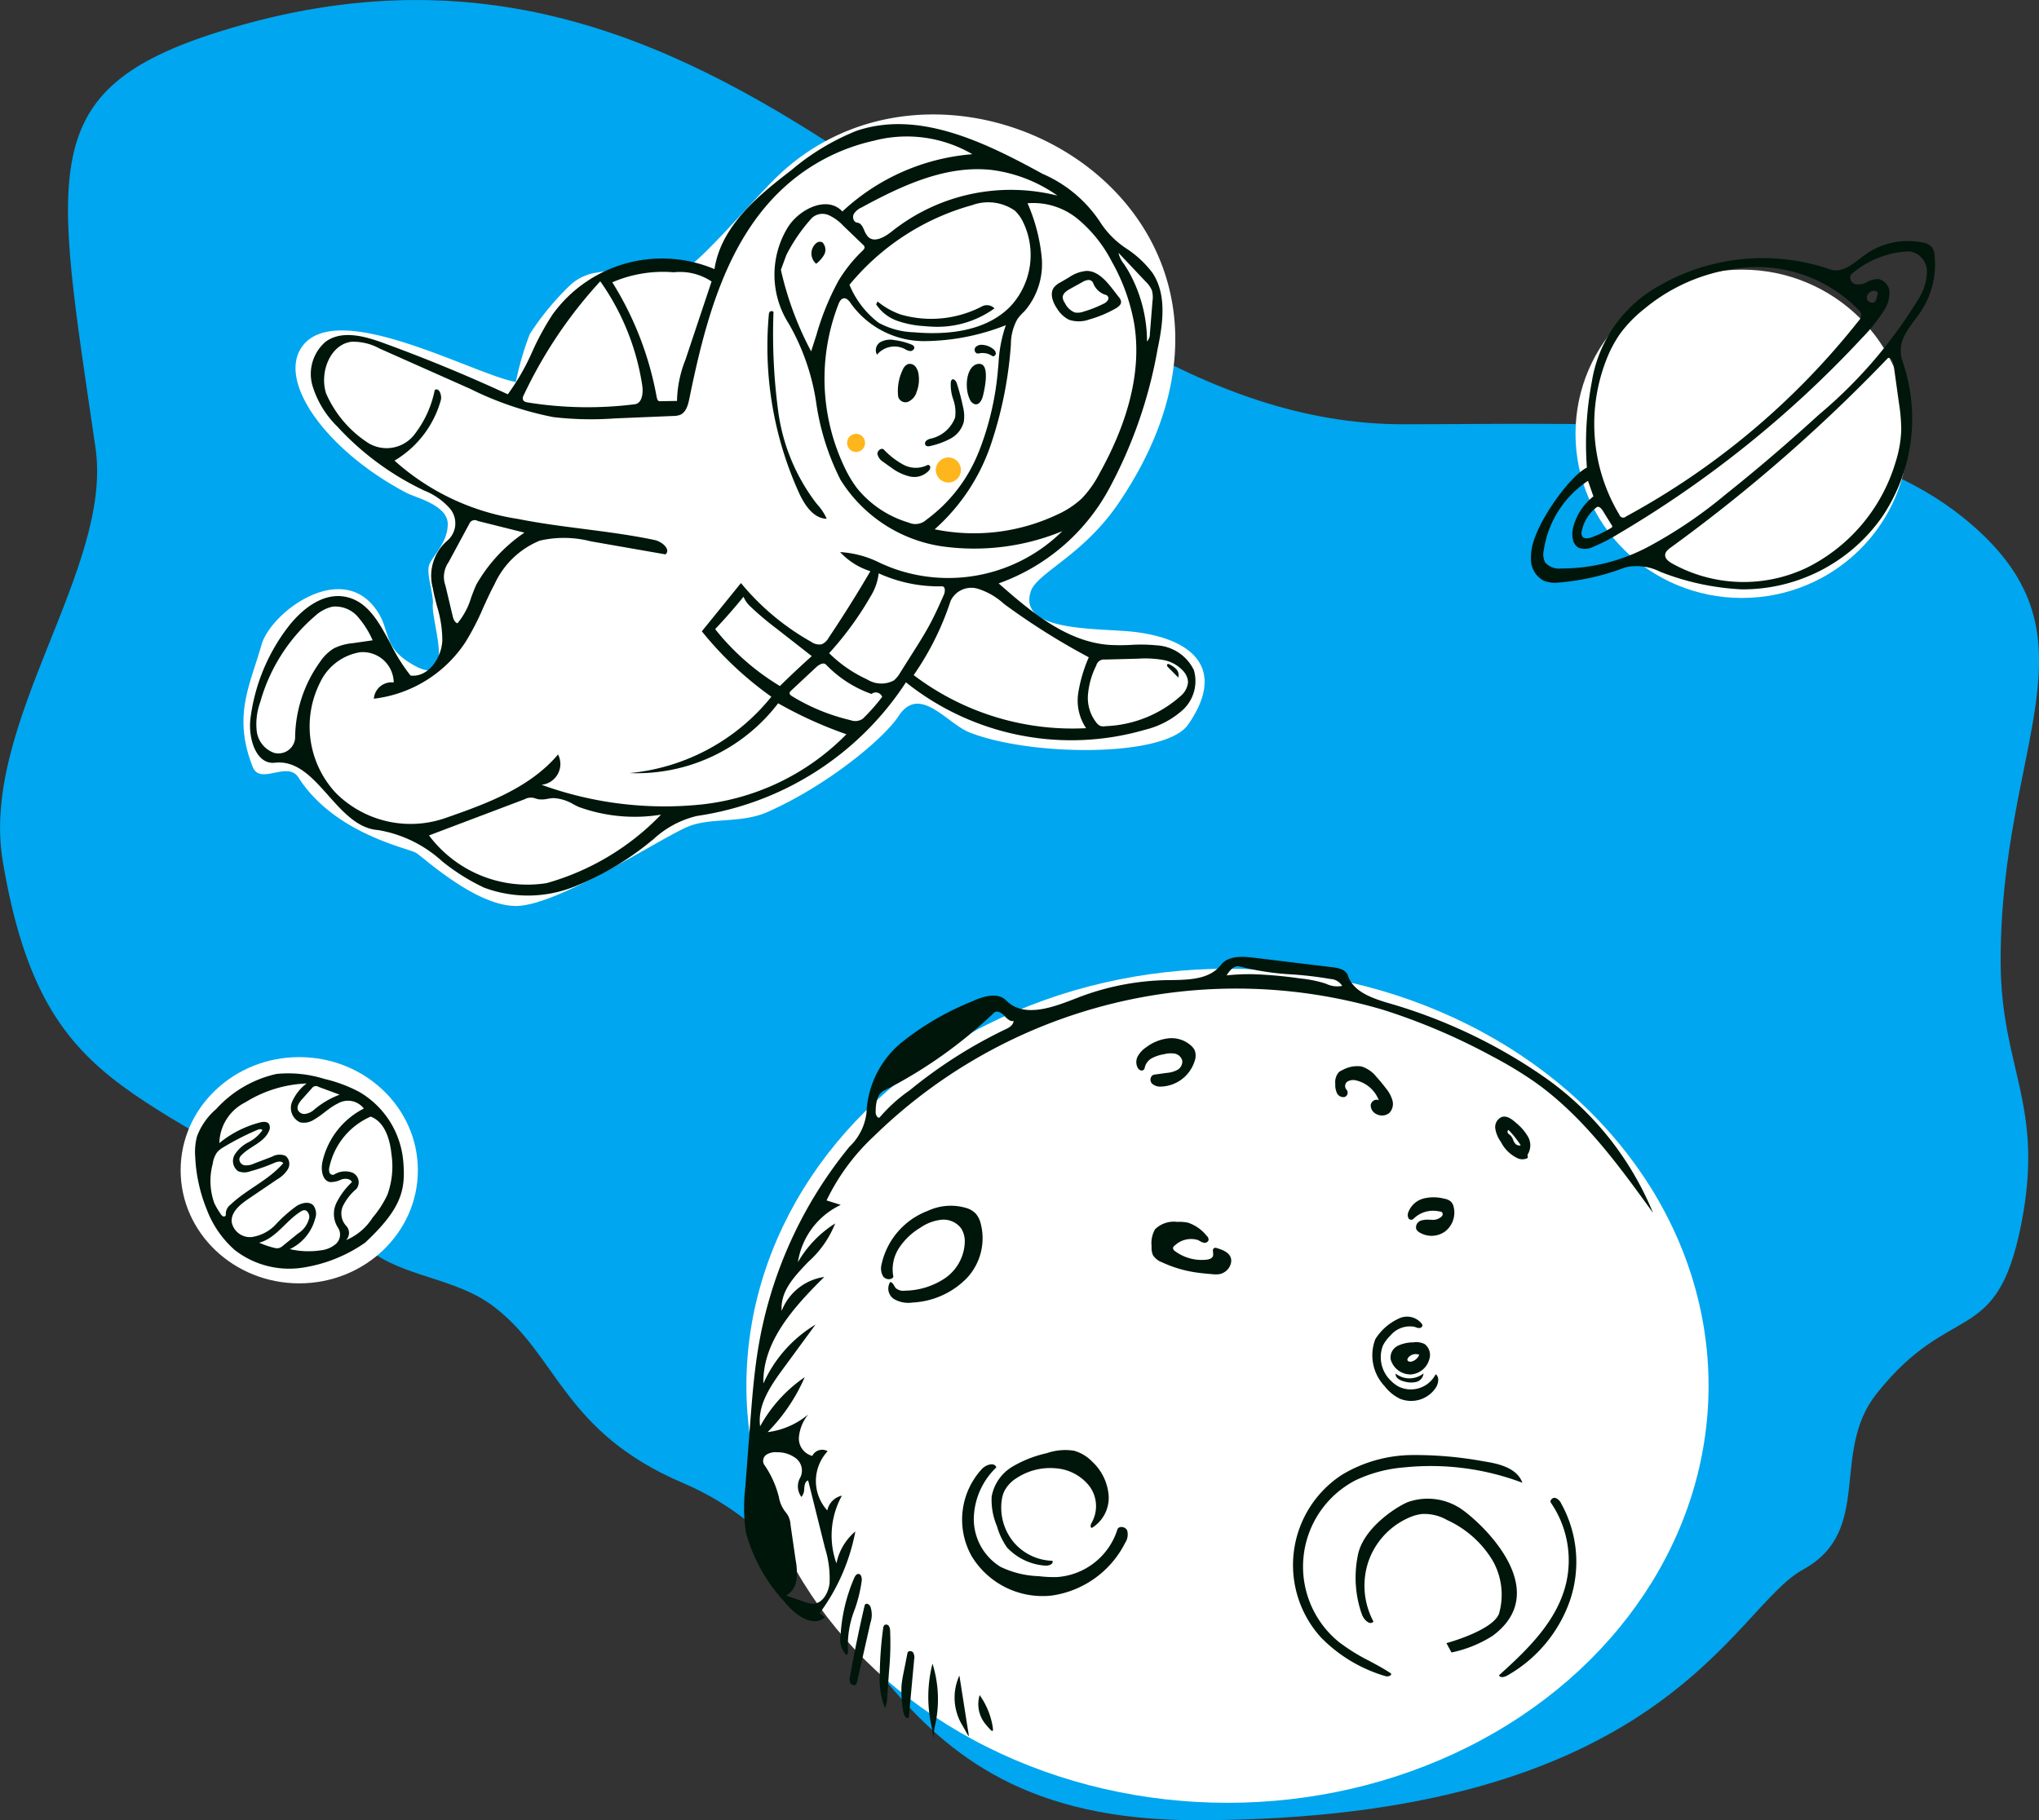 <svg id="category-img-6" xmlns="http://www.w3.org/2000/svg" width="133.978" height="119.628" viewBox="0 0 133.978 119.628">
  <rect x="0" y="0" width="133.978" height="119.628" fill="#333333" stroke="none"/>
  <path id="Path_15512" data-name="Path 15512" d="M140.4,255.6c30.826,0,35.2-13.913,39.87-16.469s1.768-7.687,4.833-11.557c4.9-6.181,7.864-3,9.485-11.015s-1.326-10.287-1.326-17.447c0-14.344,6.773-21.134-1.876-28.639s-23.093-6.619-37.379-6.619c-26.515,0-42.4-36.875-77.765-25.812-12.187,3.813-10.84,9.008-8.162,27.369,1.163,7.973-7.617,18.11-6.094,27.171,2.782,16.548,10.131,14.3,24,25.477,2.326,1.875,5.718,1.855,8.254,3.778,4.251,3.223,4.525,8.235,12.472,11.615C119.519,238.9,118.432,255.6,140.4,255.6Z" transform="translate(-61.804 -135.97)" fill="#00a6ef" fill-rule="evenodd"/>
  <ellipse id="Ellipse_2114" data-name="Ellipse 2114" cx="7.794" cy="7.435" rx="7.794" ry="7.435" transform="translate(11.869 69.476)" fill="#fff"/>
  <path id="Path_15513" data-name="Path 15513" d="M132.269,211.226c-1.329-3.366-.168-5.383.576-8.016.621-2.2,5.481-5.772,7.717-2.047.658,1.1.394,2.132,1.832,3.095,3.481,2.332,1.582-2.505,1.712-3.728.063-.6-.434-1.972-.249-2.548.194-.6,1.228-1.462,1.228-2.714s-2.1-1.734-2.691-2.042c-5.219-2.733-8.538-7.3-6.884-9.617,2.3-3.229,11.336,1.851,14.05,2.317a19.4,19.4,0,0,1,.916-3.148,17.9,17.9,0,0,1,2.712-3.269,3.249,3.249,0,0,1,1.725-.775,21.943,21.943,0,0,1,5.641-.233c.66.082,4.591-4.534,6.124-6.023,11.76-11.423,35.335,2.5,22.485,21.413-2.362,3.477-5.382,4.582-5.772,5.811-.866,2.729,4.588,2.37,6.9,2.662,3.947.5,5.893,2.555,3.442,6.081-1.526,2.2-10.481,2.084-14.4.5-1.456-.589-3.255-3.167-4.631-1.053-.948,1.457-4.645,4.547-8.61,6.3-1.79.789-3.829.314-5.356,1.018-2.15.992-8.5,5.157-11.17,5.156-2.692,0-6.176-3.288-6.579-3.5-.614-.328-5.366-1.27-7.714-4.946C134.558,210.8,132.756,212.458,132.269,211.226Z" transform="translate(-115.664 -160.823)" fill="#fff" fill-rule="evenodd"/>
  <ellipse id="Ellipse_2115" data-name="Ellipse 2115" cx="0.826" cy="0.826" rx="0.826" ry="0.826" transform="translate(61.489 30.063)" fill="#ffb61d"/>
  <ellipse id="Ellipse_2116" data-name="Ellipse 2116" cx="0.591" cy="0.599" rx="0.591" ry="0.599" transform="translate(55.66 28.51)" fill="#ffb61d"/>
  <ellipse id="Ellipse_2117" data-name="Ellipse 2117" cx="10.932" cy="10.79" rx="10.932" ry="10.79" transform="translate(103.523 17.72)" fill="#fff"/>
  <ellipse id="Ellipse_2118" data-name="Ellipse 2118" cx="31.611" cy="27.409" rx="31.611" ry="27.409" transform="translate(49.044 63.668)" fill="#fff"/>
  <path id="Path_15514" data-name="Path 15514" d="M280.256,449.785l.355.261c-.8.729-2.005-.177-2.681-1.027a10.936,10.936,0,0,1-2.519-4.54,11.3,11.3,0,0,1-.037-2.986l.306-4.014c.136-1.779.272-3.561.575-5.319a28.16,28.16,0,0,1,5.934-13l.031-.037a3.672,3.672,0,0,0,1.115-2.22,6.324,6.324,0,0,1,2.338-4.653,18.311,18.311,0,0,1,4.594-2.67c.731-.335,1.687-.635,2.254-.059,1.166,1.185,3.112.43,4.653-.172a17.123,17.123,0,0,1,5.938-1.171l.178,0h0c1.217-.018,2.586-.037,3.328-.994.473-.609,1.376-.574,2.135-.482l5.217.633c.4.048.876.159,1,.546.337,1.037,1.526,1.46,2.556,1.776a34.759,34.759,0,0,1,10.357,4.9,20.31,20.31,0,0,1,7.135,8.92c-2.268-3.145-4.6-6.35-7.743-8.584a26.242,26.242,0,0,0-2.832-1.711,40.919,40.919,0,0,0-7.166-3.054,34.062,34.062,0,0,0-33.444,8.3,14.1,14.1,0,0,0-3.122,4.229l.934.294a5,5,0,0,0-2.817,3.768,7.351,7.351,0,0,1,2.449-2.549,6.637,6.637,0,0,1-1.768,2.525c-.934.978-1.844,1.931-1.748,3.223a3.542,3.542,0,0,1,2.8-2.231c-1.96,1.943-4.063,4.223-4,7a8.621,8.621,0,0,1,3.425-3.87l-2.154,2.936c-.814,1.111-1.672,2.379-1.486,3.751a9.392,9.392,0,0,1,2.931-3.23,11.862,11.862,0,0,1-2.437,3.611,5.139,5.139,0,0,0,2.666-1.163,2.79,2.79,0,0,0-.612,1.505,1.182,1.182,0,0,0,.879,1.222.723.723,0,0,1,1.01-.309,2.869,2.869,0,0,0-.022,3.893,1.246,1.246,0,0,1,.96-.973,5.416,5.416,0,0,0-.359,4.453,3.675,3.675,0,0,1,1.241-2.1A13.11,13.11,0,0,1,280.256,449.785Zm-.446-.617c.637-.007,1.034-.73,1.1-1.373a6.7,6.7,0,0,0-.3-2.288l-1.108-4.447c-.209.067-.233.3-.258.538a.839.839,0,0,1-.183.547,1.148,1.148,0,0,1-.076-1.276,1.023,1.023,0,0,0-.256-1.238,1.967,1.967,0,0,0-1.262-.422,1.132,1.132,0,0,0-.7.154.494.494,0,0,0-.163.648,6.385,6.385,0,0,1,.934,1.987c.014.053.028.107.043.161a2.116,2.116,0,0,0,.462,1.012,1.369,1.369,0,0,1,.3.8l.339,2.337a4.192,4.192,0,0,1,.053,1.283,1.4,1.4,0,0,1-.675,1.037l1.21.418A1.63,1.63,0,0,0,279.81,449.168ZM293,410.862c-.238.051-.438-.161-.609-.343l-.02-.021c-.175-.186-.476-.347-.66-.171a30.4,30.4,0,0,1-7.231,5.118c-.479.243-.543.9-.543,1.44,0,.181.171.436.283.294a10.263,10.263,0,0,1,1.951-1.757,31.246,31.246,0,0,1,6.214-3.971C292.66,411.331,292.981,411.163,293,410.862Zm21.591-2.306a.969.969,0,0,0-.773-.453,24.431,24.431,0,0,0-2.523-.3,17.681,17.681,0,0,1-3.438-.521c-.358-.1-.664.264-.86.585a14.316,14.316,0,0,1,1.773-.077,28.671,28.671,0,0,1,3.077.28,8.242,8.242,0,0,1,1.541.3l.175.06h0A1.632,1.632,0,0,0,314.594,408.556Zm-11,4.455a.624.624,0,0,1,.495.475.635.635,0,0,1-.336.6,1.809,1.809,0,0,1-.693.19l-.719.1a.538.538,0,0,0-.209.058.372.372,0,0,0-.021.554.8.8,0,0,0,.584.188,2.4,2.4,0,0,0,2.2-1.661,1.036,1.036,0,0,0,.021-.692.924.924,0,0,0-.2-.292,1.916,1.916,0,0,0-1.5-.531,2.967,2.967,0,0,0-1.51.6,1.71,1.71,0,0,0-.537.574.808.808,0,0,0-.011.764.353.353,0,0,0,.23.181.2.2,0,0,0,.225-.149.936.936,0,0,1,.476-.659,2.5,2.5,0,0,1,.79-.26A1.7,1.7,0,0,1,303.6,413.011ZM284.323,426.87a4.871,4.871,0,0,1,3.049-3.531,3.564,3.564,0,0,1,2.6-.159,1.412,1.412,0,0,1,.55.354,1.533,1.533,0,0,1,.292.548,3.831,3.831,0,0,1-.911,3.707,5.351,5.351,0,0,1-3.539,1.579,1.877,1.877,0,0,1-1.222-.23.817.817,0,0,1-.253-1.114c.127.006.2.121.265.238a.987.987,0,0,0,.112.164.751.751,0,0,0,.6.162,4.823,4.823,0,0,0,2.639-.826,3,3,0,0,0,1.289-2.4,1.594,1.594,0,0,0-.241-.869,1.453,1.453,0,0,0-1.3-.566,3.016,3.016,0,0,0-1.374.519,4.341,4.341,0,0,0-1.408,1.342,2.568,2.568,0,0,0-.369,1.89c-.129.237-.514.189-.673-.028A1.037,1.037,0,0,1,284.323,426.87Zm8.591,13.29a2.886,2.886,0,0,0-1.354,1.959,4.39,4.39,0,0,0,.348,1.948,4.629,4.629,0,0,0,.661,1.4,3.787,3.787,0,0,0,2.447,1.187c.249.041.626-.073.538-.313a3.458,3.458,0,0,1-2.542-1.215,3.563,3.563,0,0,1-.794-2.734,2.13,2.13,0,0,1,.158-.594,2.2,2.2,0,0,1,.835-.9,4.009,4.009,0,0,1,2.527-.638,3.1,3.1,0,0,1,2.216,1.138,2.208,2.208,0,0,1,.184,2.429c-.074.118-.129.328.008.353a2.323,2.323,0,0,0,1.1-2.138,3.4,3.4,0,0,0-1.089-2.226,2.658,2.658,0,0,0-1.182-.707,3.681,3.681,0,0,0-1.8.162A7.7,7.7,0,0,0,292.914,440.16Zm33.519,1.053a17.032,17.032,0,0,0-7.77-1.009,9.09,9.09,0,0,0-3.189.844,6.391,6.391,0,0,0-1.119,10.615,12.479,12.479,0,0,0,2.015,1.255c.478.257.956.515,1.409.813.129.125-.162.25-.332.195a9.763,9.763,0,0,1-4.249-2.546,7.08,7.08,0,0,1,1.393-10.7,9.085,9.085,0,0,1,4.573-1.288,24.973,24.973,0,0,1,4.776.422C324.928,439.964,326.087,440.261,326.433,441.213Zm-25.969,3.137c-.112-.26-.562-.328-.645-.057a4.486,4.486,0,0,1-3.966,3.118,8.382,8.382,0,0,1-1.206-.059,6.217,6.217,0,0,1-2.511-.616,3.694,3.694,0,0,1-1.75-3.16,4.778,4.778,0,0,1,1.483-3.374c-.125-.354-.66-.183-.926.079a4.911,4.911,0,0,0-.693,5.764,5.448,5.448,0,0,0,5.244,2.583,6.407,6.407,0,0,0,4.837-3.466A.986.986,0,0,0,300.464,444.35ZM287.672,453.1a8.822,8.822,0,0,0-.092,3.977,5.988,5.988,0,0,1,.138.971.056.056,0,0,0,0,.01s0,0,0-.01a5.988,5.988,0,0,1,.142-.973A7.855,7.855,0,0,0,287.672,453.1Zm1.768.783a3.5,3.5,0,0,0,.151,3.2c.127.214.223.389.294.518.1.173.145.263.163.257s0-.128-.043-.382c-.017-.1-.037-.225-.06-.371Zm1.331,1.284a2.056,2.056,0,0,0,.377,1.9c.439.524.583.691.449.017A4.971,4.971,0,0,0,290.771,455.169Zm38.523-7.3c-.6,2.458-2.532,4.321-4.4,6,.085.187.362.12.538.019a9.113,9.113,0,0,0,4.125-4.93,7.9,7.9,0,0,0-.578-6.384.663.663,0,0,0-.39-.365c-.179-.036-.385.175-.28.326A6.687,6.687,0,0,1,329.294,447.868Zm-27.225-22.2a1.809,1.809,0,0,1,.232-1.12,1.764,1.764,0,0,1,1.451-.479,2.815,2.815,0,0,1,.7.049,2.637,2.637,0,0,1,1.223.851.372.372,0,0,1,.139.293.268.268,0,0,1-.329.173.9.9,0,0,1-.251-.109h0c-.041-.023-.081-.046-.123-.065a1.551,1.551,0,0,0-1.491.335c-.068.049-.142.112-.144.2a.274.274,0,0,0,.139.2,2.936,2.936,0,0,0,2.069.556c.174-.02.377-.085.422-.256a.68.68,0,0,0,0-.221c-.011-.127-.022-.247.084-.291a.262.262,0,0,1,.174.01c.393.116.852.3.928.71a.724.724,0,0,1-.031.354.972.972,0,0,1-.751.648,1.877,1.877,0,0,1-.459,0c-.4-.035-.8-.07-1.2-.135a8.047,8.047,0,0,1-2.107-.651,1.178,1.178,0,0,1-.591-.472A1.29,1.29,0,0,1,302.069,425.671ZM317,416.081a2.1,2.1,0,0,0-1.454-1.3.756.756,0,0,0-.6.059.358.358,0,0,0-.067.54.3.3,0,0,1-.131.48.463.463,0,0,1-.5-.257,1.267,1.267,0,0,1-.109-.6,1.008,1.008,0,0,1,.222-.763.957.957,0,0,1,.264-.158,1.983,1.983,0,0,1,1.232-.231,2.038,2.038,0,0,1,.986.687,9.977,9.977,0,0,1,.64.774,2.146,2.146,0,0,1,.413.779.851.851,0,0,1-.211.82.764.764,0,0,1-.809.089.649.649,0,0,1-.411-.59C316.479,416.154,316.789,415.941,317,416.081Zm2.085,18.013a1.358,1.358,0,0,0,1.245-1.044.9.9,0,0,0-.318-.952,1.248,1.248,0,0,0-.752-.111,2.328,2.328,0,0,0-1.035.235.849.849,0,0,0-.442.9A1.356,1.356,0,0,0,319.086,434.094Zm.074-.848c-.112.031-.272,0-.282-.116a.2.2,0,0,1,.051-.134.63.63,0,0,1,.727-.195A.761.761,0,0,1,319.161,433.246Zm.3-8.7a.466.466,0,0,1,.311-.563,1.417,1.417,0,0,1,.563-.054h0l.142,0a.819.819,0,0,0,.654-.22.216.216,0,0,0,.05-.234c-.043-.077-.145-.09-.233-.1a1.83,1.83,0,0,0-1.668.49.208.208,0,0,1-.329-.04.464.464,0,0,1-.014-.383,1.463,1.463,0,0,1,1-.909,2.753,2.753,0,0,1,1.384.015.849.849,0,0,1,.425.194.725.725,0,0,1,.171.333,1.573,1.573,0,0,1-.552,1.615,1.52,1.52,0,0,1-1.684.075A.532.532,0,0,1,319.46,424.546Zm-2.074,10.325a2.8,2.8,0,0,0,1.017.826,1.949,1.949,0,0,0,2.34-.728c.175-.275.254-.694-.006-.89a1.834,1.834,0,0,1-2.464.8,2.175,2.175,0,0,1-.443-.338,2.134,2.134,0,0,1-.568-2.326,2.357,2.357,0,0,1,.49-.665,1.663,1.663,0,0,1,1.6-.585l.071.026a.606.606,0,0,0,.243.055c.108-.006.222-.1.194-.211a.242.242,0,0,0-.047-.084,1.234,1.234,0,0,0-1.537-.312,3.556,3.556,0,0,0-1.505,1.337A2.952,2.952,0,0,0,317.386,434.871Zm9.409-15.265a.207.207,0,0,0-.013.141c.007.06.014.116-.034.14a.781.781,0,0,1-.577.021,2.346,2.346,0,0,1-1.151-1.1,2.007,2.007,0,0,1-.367-.872.722.722,0,0,1,.435-.766c.337-.1.667.154.929.391a3.319,3.319,0,0,1,.781.9A1.145,1.145,0,0,1,326.8,419.606Zm-1.119-1.192a.768.768,0,0,1,.152.264.778.778,0,0,0,.149.261.384.384,0,0,0,.349.1,6.323,6.323,0,0,0-.8-1.01c-.08.024-.087.145-.038.214a.487.487,0,0,0,.111.1A.815.815,0,0,1,325.677,418.414Zm-44.043,32.814a1.5,1.5,0,0,0,.383,1.316c.125-.071.117-.253.1-.4a6.4,6.4,0,0,1,.45-2.614,9.329,9.329,0,0,0,.457-1.879c.019-.185-.03-.439-.214-.446-.137-.005-.226.142-.281.269A11.118,11.118,0,0,0,281.633,451.228Zm36.476-17.19a1.467,1.467,0,0,0,1.827-.012.633.633,0,0,1-.472.559,1.535,1.535,0,0,1-.77-.021C318.412,434.5,318.068,434.327,318.109,434.038Zm-33.56,21.972a1.564,1.564,0,0,0,.143-.651l.128-1.782a19.372,19.372,0,0,0,.069-2.628.608.608,0,0,0-.082-.316.211.211,0,0,0-.285-.071.319.319,0,0,0-.091.219,23.993,23.993,0,0,0-.222,3.054A5.013,5.013,0,0,0,284.549,456.009Zm-1.92-1.532c-.112.1-.3.012-.362-.124a.748.748,0,0,1-.01-.441q.417-2.307.946-4.591a.262.262,0,0,1,.043-.108c.093-.116.28,0,.346.135a1.644,1.644,0,0,1,0,1.078l-.868,3.842A.371.371,0,0,1,282.629,454.478Zm3.008.068a7.519,7.519,0,0,0,.122,1.728c.03.2.175.475.356.382l.354-3.838a.638.638,0,0,0-.071-.453c-.1-.123-.337-.118-.368.035l-.261,1.316A7.474,7.474,0,0,0,285.636,454.546Zm36.533-11.763a3.919,3.919,0,0,0-3.279-.293c-.781.329-2.99,1.751-3.284,3.574a7.3,7.3,0,0,0,.226,3.645l.068.185c.125.334.525.717.748.441a4.989,4.989,0,0,1-.326-3.965,4.9,4.9,0,0,1,2.7-2.882,2.866,2.866,0,0,1,.819-.222,3.016,3.016,0,0,1,1.651.4,6.762,6.762,0,0,1,2.982,2.654,4.54,4.54,0,0,1,.419,3.512c-.456,1.115-3.452,1.921-3.452,1.921l.332.614a8.09,8.09,0,0,0,2.7-1.092C328.776,448.1,323.132,443.286,322.169,442.783Z" transform="translate(-226.4 -343.762)" fill="#00160a" fill-rule="evenodd"/>
  <path id="Path_15515" data-name="Path 15515" d="M124.707,452.337a5.827,5.827,0,0,1-4.319-1.17,6.682,6.682,0,0,1-1.847-2.672,10.419,10.419,0,0,1-.761-3.477,4,4,0,0,1,.121-1.335,4.393,4.393,0,0,1,1.255-1.786,7.563,7.563,0,0,1,3.968-2.311,7.891,7.891,0,0,1,3.131.324,9.449,9.449,0,0,1,2.329.871,5.862,5.862,0,0,1,2.864,4.509c.16,1.853-.037,3.081-2.5,5.383A9.7,9.7,0,0,1,124.707,452.337Zm2.682-5.816a1.618,1.618,0,0,1-.747.173c-.52-.093-.613-.817-.5-1.34a5.206,5.206,0,0,1,2.718-3.493,1.31,1.31,0,0,0-1.7-.336c-.578.272-1.029.762-1.588,1.072a1.185,1.185,0,0,1-.91.167,1.048,1.048,0,0,1-.525-1.322,3.023,3.023,0,0,1,.96-1.228,8.146,8.146,0,0,0-4.019,1.237,3.066,3.066,0,0,0-1.711,2.678,7,7,0,0,1,2.663-1.352c.206-.053.464-.08.592.091a.482.482,0,0,1,.007.466c-.31.746-1.221,1-1.786,1.566a.524.524,0,0,0-.163.266.41.41,0,0,0,.36.426,1.166,1.166,0,0,0,.6-.114l1.2-.458a.985.985,0,0,1,.888-.043.691.691,0,0,1,.14.874,1.975,1.975,0,0,1-.691.658l-1.917,1.3c-.535.364-1.134.854-1.083,1.506a1.218,1.218,0,0,0,1.318.99,2.7,2.7,0,0,0,1.584-.831,9.221,9.221,0,0,1,1.368-1.21c.338-.208.821-.323,1.1-.035a.934.934,0,0,1,.112.881A3.1,3.1,0,0,1,124,451.1a5.353,5.353,0,0,0,1.99.084,1.818,1.818,0,0,0,1.04-.431.827.827,0,0,0,.142-1.047,1.66,1.66,0,0,1-.113-1.642,4.825,4.825,0,0,1,1.022-1.371C127.965,446.458,127.635,446.442,127.389,446.521Zm3.012,1.025a5.437,5.437,0,0,0,.277-2.671c-.1-1-.441-2.135-1.366-2.484a4.692,4.692,0,0,0-2.71,3.3.634.634,0,0,0,0,.369.232.232,0,0,0,.3.142,1.368,1.368,0,0,1,1.217-.125.7.7,0,0,1,.258,1.063,3.456,3.456,0,0,0-.875,1.1,1.194,1.194,0,0,0,.189,1.319.676.676,0,0,1,0,.95,3.8,3.8,0,0,0,1.742-1.472A6.8,6.8,0,0,0,130.4,447.546Zm-8.492-4.3a17.574,17.574,0,0,0-2.227,1.13,1.674,1.674,0,0,0-.466.366,1.7,1.7,0,0,0-.284.75,4.327,4.327,0,0,0,.1,2.578,4.954,4.954,0,0,0,.422.718.358.358,0,0,0,.175.164c.078.023.181-.041.163-.121a.753.753,0,0,1,.31-.654c1.067-1.019,2.5-1.6,3.465-2.728-.146-.175-.422-.093-.629,0a10.985,10.985,0,0,1-1.524.531,1.114,1.114,0,0,1-.812,0,.828.828,0,0,1-.227-1.088,2.287,2.287,0,0,1,.9-.813,2.533,2.533,0,0,0,.919-.79C122.152,443.187,122.007,443.209,121.908,443.25Zm2.626,6.827a1.666,1.666,0,0,0,.742-1.042c.019-.23-.126-.511-.352-.489a.47.47,0,0,0-.193.078c-.986.6-1.635,1.766-2.748,2.057a5.4,5.4,0,0,0,.977.335.7.7,0,0,0,.3.024.76.76,0,0,0,.308-.178Zm.917-9.554-.658.739c-.174.195-.36.452-.264.7a.464.464,0,0,0,.472.256,1.136,1.136,0,0,0,.524-.22,5.708,5.708,0,0,1,1.745-1.046l-1.381-.51a.311.311,0,0,0-.438.086Z" transform="translate(-104.954 -369.004)" fill="#00160a" fill-rule="evenodd"/>
  <path id="Path_15516" data-name="Path 15516" d="M146.173,205.038c-.057,1.167-.945,2.43-2.088,2.292a11.937,11.937,0,0,1-1.319-2.1c-.767-1.427-1.516-2.821-3.009-3.085-1.466-.26-2.832.834-3.745,2.026a12.425,12.425,0,0,0-2.446,5.988c-.158,1.276.357,3.045,1.617,2.9,1.439-.16,2.462.988,3.5,2.156.963,1.081,1.941,2.179,3.278,2.271a8.275,8.275,0,0,1,4.207,2.057,13.536,13.536,0,0,0,2.75,1.726,8.215,8.215,0,0,0,5.879-.048,19.108,19.108,0,0,0,5.167-3.07l.084-.065a6.329,6.329,0,0,1,2.86-1.529,19.8,19.8,0,0,0,13.728-8.782,17.4,17.4,0,0,0,15.719,3.116,5.754,5.754,0,0,0,2.481-1.308,2.582,2.582,0,0,0,.72-2.61,2.892,2.892,0,0,0-2.458-1.629,10.63,10.63,0,0,0-1.69-.028h0a12.96,12.96,0,0,1-1.4,0c-2.811-.2-5.151-2.168-7.28-4.042a13.345,13.345,0,0,0,7.235-6.181,30.354,30.354,0,0,0,3.208-9.214c.354-1.684.617-3.582-.332-5.009a6.77,6.77,0,0,0-1.667-1.572,5.864,5.864,0,0,1-1.8-1.81,8.624,8.624,0,0,0-3.758-3.132c-3.789-2.076-8.142-4.212-12.226-2.826a15.592,15.592,0,0,0-4.3,2.6c-2.225,1.7-4.608,3.695-5.032,6.488a8.871,8.871,0,0,0-10.639,2.981,17.738,17.738,0,0,0-1.327,2.429,14.962,14.962,0,0,1-1.614,2.817q-4.032-1.864-8.207-3.384c-1.233-.449-2.705-.846-3.767-.069a2.788,2.788,0,0,0-.863,2.881,6.324,6.324,0,0,0,1.633,2.691,18.477,18.477,0,0,0,5.47,4.09l.2.1a4.468,4.468,0,0,1,1.731,1.2,1.5,1.5,0,0,1-.161,2.1,3.055,3.055,0,0,0-.958,3.151c.068.393.169.783.269,1.171h0A7.6,7.6,0,0,1,146.173,205.038Zm26.552,6.151a15.7,15.7,0,0,1-9.478,4.61,23.69,23.69,0,0,1-10.554-1.29,1.373,1.373,0,0,0,1.085-1.993c-1.867,2.208-4.713,3.242-7.425,4.186a6.946,6.946,0,0,1-7.178-1.656,6.413,6.413,0,0,1-1.021-7.284,3.537,3.537,0,0,1,2.6-1.962,2.03,2.03,0,0,1,2.226,1.983,1.169,1.169,0,0,0-1.307,1.07,8.385,8.385,0,0,0,6.023-3.724,16.867,16.867,0,0,0,1.164-2.257c.236-.52.472-1.039.742-1.541a5.6,5.6,0,0,1,2.972-2.866,7.019,7.019,0,0,1,3.34.041l4.923.861c.369-.323-.228-.84-.7-.941-1.539-.326-3.1-.527-4.659-.728-1.447-.186-2.894-.373-4.324-.659a15.673,15.673,0,0,1-8.123-3.835,6.716,6.716,0,0,0,3.042-3.965c.093-.335-.128-.884-.4-.668a6.951,6.951,0,0,1-1.4,3,2.314,2.314,0,0,1-2.98.467,7.415,7.415,0,0,1-2.756-3.247c-.445-1.378.259-3.23,1.679-3.4a3.621,3.621,0,0,1,1.848.453l5.93,2.637a21.493,21.493,0,0,0,5.463,1.862,21.375,21.375,0,0,0,4.052.087l3.833-.16a1.286,1.286,0,0,0,.462-.076c.385-.167.516-.644.6-1.059,1.029-5.035,2.41-10.348,6.149-13.82a12.9,12.9,0,0,1,5.973-3.135,8.545,8.545,0,0,1,6.476.886,14.142,14.142,0,0,0-8.542,3.764c-.976-1.057-2.793-.193-3.572,1.021a5.97,5.97,0,0,0,.053,6.359,14.732,14.732,0,0,1,1.817,5.31,16.29,16.29,0,0,0,1.58,4.946,9.5,9.5,0,0,0,6.6,4.362,15.189,15.189,0,0,0,7.972-.986,10.663,10.663,0,0,1-11.128,2.438c-.274-.1-.546-.22-.818-.337h0a6.666,6.666,0,0,0-2.654-.727,4.62,4.62,0,0,0,1.989,1.256q-1.3,2.224-2.736,4.367a.962.962,0,0,1-.47.439.927.927,0,0,1-.688-.168,16.351,16.351,0,0,1-4.61-3.859l-2.57,3.171a22.873,22.873,0,0,0,4.568,4.3,13.587,13.587,0,0,1-9.313,5.018,11.68,11.68,0,0,0,9.759-4.587A27.231,27.231,0,0,0,172.725,211.189ZM184.5,183.3a4.739,4.739,0,0,0,1.058-3.444,11.639,11.639,0,0,0-.932-3.566,4.6,4.6,0,0,1,3.316,1.046,8.96,8.96,0,0,1,2.223,2.791,12.792,12.792,0,0,1,1.472,4.094c.549,3.392-.623,6.851-2.293,9.843a6.972,6.972,0,0,1-1.146,1.621,5.975,5.975,0,0,1-1.664,1.086,12.8,12.8,0,0,1-8.01.947,13.014,13.014,0,0,0,3.686-5.551,26.242,26.242,0,0,0,1.324-6.615v-.013a3.388,3.388,0,0,1,.423-1.63,3.232,3.232,0,0,1,.366-.424C184.388,183.426,184.447,183.365,184.5,183.3Zm-3.094,9.36a10.113,10.113,0,0,1-3.43,4.432,1.063,1.063,0,0,1-1.165.183A6.873,6.873,0,0,1,173.409,195a7.788,7.788,0,0,1-.78-1.3,13.534,13.534,0,0,1-.427-10.775c.065-.164.158-.349.329-.383.221-.045.391.185.515.376a5.934,5.934,0,0,0,4.755,2.433,14.821,14.821,0,0,0,5.4-1.048,8.862,8.862,0,0,0-.48,2.5h0q-.015.16-.03.319A19.045,19.045,0,0,1,181.41,192.662Zm-.375-16.262a3.064,3.064,0,0,1,2.762.377,2.593,2.593,0,0,1,.547.764,4.959,4.959,0,0,1-.827,5.515c-1.583,1.64-4.09,1.91-6.344,1.716a5.169,5.169,0,0,1-2.332-.629,6.04,6.04,0,0,1-1.912-2.491A15.937,15.937,0,0,1,181.036,176.4Zm7.62,29.732a9.658,9.658,0,0,0-.691,2.333,3.254,3.254,0,0,0,.514,2.326,17.265,17.265,0,0,1-11.33-3.488,18.707,18.707,0,0,0,2.425-4.871,1.5,1.5,0,0,1,1.771-.811,4.553,4.553,0,0,1,1.7.967l.064.05.071.055A45.14,45.14,0,0,0,188.656,206.132Zm-28.107,10.341a16.735,16.735,0,0,1-7.511,4.5,8.08,8.08,0,0,1-7.736-3.133l6.28-2.377a.864.864,0,0,1,.731-.048,1.794,1.794,0,0,0,.176.047,1.725,1.725,0,0,0,.609-.03,2.888,2.888,0,0,1,.382-.046,2.836,2.836,0,0,1,1.33.419c.108.055.217.109.325.16A10.773,10.773,0,0,0,160.549,216.472Zm-9.068-27.26a.393.393,0,0,1,.049-.315,29.756,29.756,0,0,1,5.026-7.476,16.015,16.015,0,0,1,2.759,6.847c.074.492-.006,1.172-.493,1.233a24.749,24.749,0,0,1-7.027-.118C151.674,189.362,151.532,189.327,151.481,189.212Zm8.784-.169a21.362,21.362,0,0,0-2.918-7.557,8.424,8.424,0,0,1,4.039-.658,3.731,3.731,0,0,1,2.484.605l-1.72,5.15a7.666,7.666,0,0,0-.551,2.7l-1.087.018a.279.279,0,0,1-.115-.014C160.31,189.247,160.282,189.138,160.265,189.044Zm13.993,13.179a3.67,3.67,0,0,0,.593-1.609,9.519,9.519,0,0,0,4.16.854c.224-.005.216.345.124.552-.278.627-.556,1.255-.877,1.86-.33.621-.7,1.217-1.078,1.812l-.9,1.426a1.944,1.944,0,0,1-.432.534,1.744,1.744,0,0,1-1.747-.061,8.728,8.728,0,0,1-2.507-1.729A21.277,21.277,0,0,0,174.258,202.223Zm-33.647,1.232a5.924,5.924,0,0,1,.988,1.561l-1.293.187a3.562,3.562,0,0,0-1.254.342,2.991,2.991,0,0,0-.908.887,8.656,8.656,0,0,0-1.639,5.033,1.1,1.1,0,0,1-1.376.948,1.734,1.734,0,0,1-1.146-1.428,4.241,4.241,0,0,1,.233-1.914,11.57,11.57,0,0,1,3.614-5.667,2.511,2.511,0,0,1,1.133-.6A1.956,1.956,0,0,1,140.611,203.455Zm54.311,3.653a1.1,1.1,0,0,1,.254.68,1.348,1.348,0,0,1-.423.833,7.846,7.846,0,0,1-4.984,2.037.732.732,0,0,1-.358-.017.635.635,0,0,1-.232-.184,2.628,2.628,0,0,1-.577-1.868,5.228,5.228,0,0,1,.546-1.917.519.519,0,0,1,.574-.391l2.2-.059a6.858,6.858,0,0,1,1.619.085A2.332,2.332,0,0,1,194.922,207.107Zm-24.511-21.082a21.469,21.469,0,0,1-1.987-5.358l.362-.981a11.123,11.123,0,0,1,1.674-2.426,1.019,1.019,0,0,1,1.108-.187,3.025,3.025,0,0,1,.959.7l1.3,1.248a.291.291,0,0,1,.092.129c.024.1-.056.189-.129.259a9.52,9.52,0,0,0-1.582,1.977,17.222,17.222,0,0,0-1.449,3.559Zm3.319-9.461c2.644-1.437,5.536-2.788,8.518-2.465a9.6,9.6,0,0,1,4.349,1.69,12.555,12.555,0,0,0-10.876,2.347c-.465.375-1.163.781-1.577.349a1.459,1.459,0,0,1-.243-.418c-.109-.242-.213-.474-.456-.5s-.335-.341-.237-.555A1.1,1.1,0,0,1,173.729,176.564Zm-7.263,26.274a19.964,19.964,0,0,0,1.67,1.406l2.316,1.81q-1.07.957-2.093,1.966a15.928,15.928,0,0,1-4.255-3.74q.971-1.027,1.863-2.127A1.844,1.844,0,0,0,166.466,202.838Zm-14.893-4.9a10.255,10.255,0,0,0-3.152,3.4c-.131.276-.239.568-.347.858h0a4.824,4.824,0,0,1-.9,1.7c-.2-.059-.275-.3-.323-.5l-.464-1.958a1.683,1.683,0,0,1,.2-1.555l1.362-2.524a.383.383,0,0,1,.561-.186Zm19.813,8.672a7.7,7.7,0,0,0,2.992,1.931.446.446,0,0,1,.7.191,12.745,12.745,0,0,1-1.273,1.437.87.87,0,0,1-.81.093,13.071,13.071,0,0,1-3.839-1.573c-.079-.049-.169-.118-.161-.211a.259.259,0,0,1,.1-.155l1.667-1.558C170.94,206.607,171.221,206.442,171.387,206.615Zm21.284-21.759a.727.727,0,0,1-.189.524,9.427,9.427,0,0,0-1.058-4.323,7.287,7.287,0,0,0-.412-.7l-.059-.087a1.747,1.747,0,0,1-.345-.717l1.786,1.893a1.694,1.694,0,0,1,.411.584,1.714,1.714,0,0,1,.038.691Zm-2.052-2.406-.4-.517c-.445-.569-.991-1.191-1.707-1.191a2.389,2.389,0,0,0-1.158.425l-.56.326a1.356,1.356,0,0,0-.418.323c-.311.408-.084,1,.21,1.426a1.943,1.943,0,0,0,.771.711,2.025,2.025,0,0,0,1.339-.022,7.648,7.648,0,0,0,1.725-.721c.174-.1.366-.244.357-.446A.581.581,0,0,0,190.618,182.451Zm-3.534.4a.734.734,0,0,1-.143-.365c0-.26.253-.434.478-.558l.8-.442a.947.947,0,0,1,.384-.145.327.327,0,0,1,.336.189,1.27,1.27,0,0,0,.865.8.234.234,0,0,1,.108.33.63.63,0,0,1-.3.247,7.663,7.663,0,0,1-1.313.515,1.1,1.1,0,0,1-.556.054A1.217,1.217,0,0,1,187.084,182.85Zm-5.68,4c-.792.093-.943,1.542-.575,2.314a.539.539,0,0,0,.367.345c.295.038.458-.331.523-.626l0-.007C181.807,188.487,182.191,186.756,181.4,186.849Zm-4.084,1.9a2.243,2.243,0,0,0,.151-1.2,1.014,1.014,0,0,0-.207-.52.477.477,0,0,0-.5-.161.679.679,0,0,0-.334.369,3.185,3.185,0,0,0-.3,1.764.491.491,0,0,0,.644.344A1.006,1.006,0,0,0,177.321,188.749Zm2.334-.858c.123-.1.278.084.328.238a14.232,14.232,0,0,1,.406,1.542,2.425,2.425,0,0,1,.051,1,1.757,1.757,0,0,1-.851,1.081,5.108,5.108,0,0,1-1.312.488c-.119.032-.269.055-.347-.043a.229.229,0,0,1,.041-.288.667.667,0,0,1,.273-.14l.006,0a2.218,2.218,0,0,0,1.621-1.392,2.538,2.538,0,0,0-.13-1.215h0a2.863,2.863,0,0,1-.151-1.115A.235.235,0,0,1,179.655,187.891Zm-4.918-1.649a.618.618,0,0,1,.232-.826,1.383,1.383,0,0,1,.923-.127,4.511,4.511,0,0,1,1.1.287.319.319,0,0,1,.188.143c.061.138-.1.289-.246.289a.728.728,0,0,1-.336-.117l-.078-.041A1.488,1.488,0,0,0,174.737,186.242Zm6.763-.09a1.119,1.119,0,0,1,.809.179c.1.067.238-.046.239-.165a.4.4,0,0,0-.18-.295,1.248,1.248,0,0,0-.7-.27.536.536,0,0,0-.451.15.265.265,0,0,0,.085.411.388.388,0,0,0,.174-.005ZM178.04,193.5c.078-.045.182.033.194.124a.337.337,0,0,1-.1.247,1.31,1.31,0,0,1-1.241.376,3.285,3.285,0,0,1-1.219-.581q-.265-.181-.521-.373a.814.814,0,0,1-.388-.518c-.021-.223.26-.447.42-.294a5.142,5.142,0,0,0,1.288.993A1.717,1.717,0,0,0,178.04,193.5Zm-8.447,1.785a23.289,23.289,0,0,1-1.967-11.663.334.334,0,0,1,.059-.192.168.168,0,0,1,.249.006,38.3,38.3,0,0,0,.311,6.54,12.746,12.746,0,0,0,2.462,5.981l.123.151a3.449,3.449,0,0,1,.6.917C170.547,197.01,169.963,196.1,169.593,195.288Zm1.612-16.367a.323.323,0,0,0-.107-.081.376.376,0,0,0-.361.079.89.89,0,0,0,0,1.35,2,2,0,0,0,.526-.595A.691.691,0,0,0,171.2,178.921Zm3.567,3.827a5.039,5.039,0,0,0,1.5.851,7.221,7.221,0,0,0,5.4-.548.7.7,0,0,1,.783.15,6.425,6.425,0,0,1-3.737,1.212c-.293,0-.586-.02-.878-.046a6.6,6.6,0,0,1-1.761-.343,2.776,2.776,0,0,1-1.4-1.087Zm19.02,23.882c-.017.06.03.118.074.162l.664.668a.569.569,0,0,0-.148-.566,1.629,1.629,0,0,0-.51-.328A.089.089,0,0,0,193.793,206.63Z" transform="translate(-117.109 -162.931)" fill="#00160a" fill-rule="evenodd"/>
  <path id="Path_15517" data-name="Path 15517" d="M520.69,206.023c.813.286,1.579-.458,2.279-.965a4.815,4.815,0,0,1,3.8-.8,1.011,1.011,0,0,1,.584.289,1.053,1.053,0,0,1,.188.575,5.627,5.627,0,0,1-.855,3.586c-.329.511-.741.966-1.035,1.5a2.171,2.171,0,0,0-.253,1.754,11.527,11.527,0,0,1-1.341,10.37,11.174,11.174,0,0,1-9.2,4.715,16.8,16.8,0,0,1-5.343-1.152,3.4,3.4,0,0,0-2.324-.283,15.573,15.573,0,0,1-4.246.979,2.2,2.2,0,0,1-1.068-.1,1.586,1.586,0,0,1-.854-1.309,3.64,3.64,0,0,1,.279-1.606c.566-1.552,2.325-3.977,3.39-4.535a21.775,21.775,0,0,1,.325-5.634,8.791,8.791,0,0,1,4.423-6.309A13.634,13.634,0,0,1,520.69,206.023Zm-5.128-.153a11.882,11.882,0,0,0-7.094,2.741,8.476,8.476,0,0,0-1.59,1.632,7.969,7.969,0,0,0-.857,1.588,11.607,11.607,0,0,0,.813,10.327.261.261,0,0,0,.431.1,49.624,49.624,0,0,0,15.274-12.849.61.61,0,0,0,.182-.431.584.584,0,0,0-.182-.3A9.337,9.337,0,0,0,515.562,205.87Zm3.6,19.747a11.37,11.37,0,0,0,5.818-6.947,7.758,7.758,0,0,0,.367-2.085,11.276,11.276,0,0,0-.151-1.779q-.178-1.283-.355-2.566c-.031-.227-.247-.526-.4-.362A105.969,105.969,0,0,1,510.2,224.3c-.169.123-.356.276-.365.487-.011.245.22.422.429.544A9.662,9.662,0,0,0,519.162,225.617Zm-17.218-.348a1.187,1.187,0,0,0,1.027.409,12.211,12.211,0,0,0,5.805-1.456,29.948,29.948,0,0,0,5.015-3.4c2.113-1.682,4.163-3.445,6.16-5.267a30.777,30.777,0,0,0,6.529-7.593,3.4,3.4,0,0,0,.555-1.845,1.318,1.318,0,0,0-1.2-1.282,6.141,6.141,0,0,0-3.745,1.485c-.207.179-.061.559.194.656a1.053,1.053,0,0,0,.786-.111,1.543,1.543,0,0,1,.777-.211.928.928,0,0,1,.73.895,2.12,2.12,0,0,1-.374,1.183,11.141,11.141,0,0,1-1.448,1.812A71.355,71.355,0,0,1,506.762,223.4a12.087,12.087,0,0,1-1.641.848,1.2,1.2,0,0,1-.937.079c-.48-.224-.519-.908-.375-1.424a3.818,3.818,0,0,1,1.312-1.966l-.357-1.021a6.635,6.635,0,0,0-2.906,4.564A1.182,1.182,0,0,0,501.944,225.269Zm4.412-2.335a.131.131,0,0,0-.029-.1l-.6-.969c-.091-.146-.266-.312-.4-.208a2.645,2.645,0,0,0-.969,1.541.49.49,0,0,0,.024.358c.12.193.406.15.618.073a7.01,7.01,0,0,0,1.3-.629A.126.126,0,0,0,506.356,222.933Zm17.438-15.381c-.02-.084-.119-.121-.2-.124a.485.485,0,0,0-.512.466c.016.262.4.427.56.221a.573.573,0,0,0,.088-.218l.057-.228A.246.246,0,0,0,523.794,207.552Z" transform="translate(-400.421 -188.314)" fill="#00160a" fill-rule="evenodd"/>
</svg>
